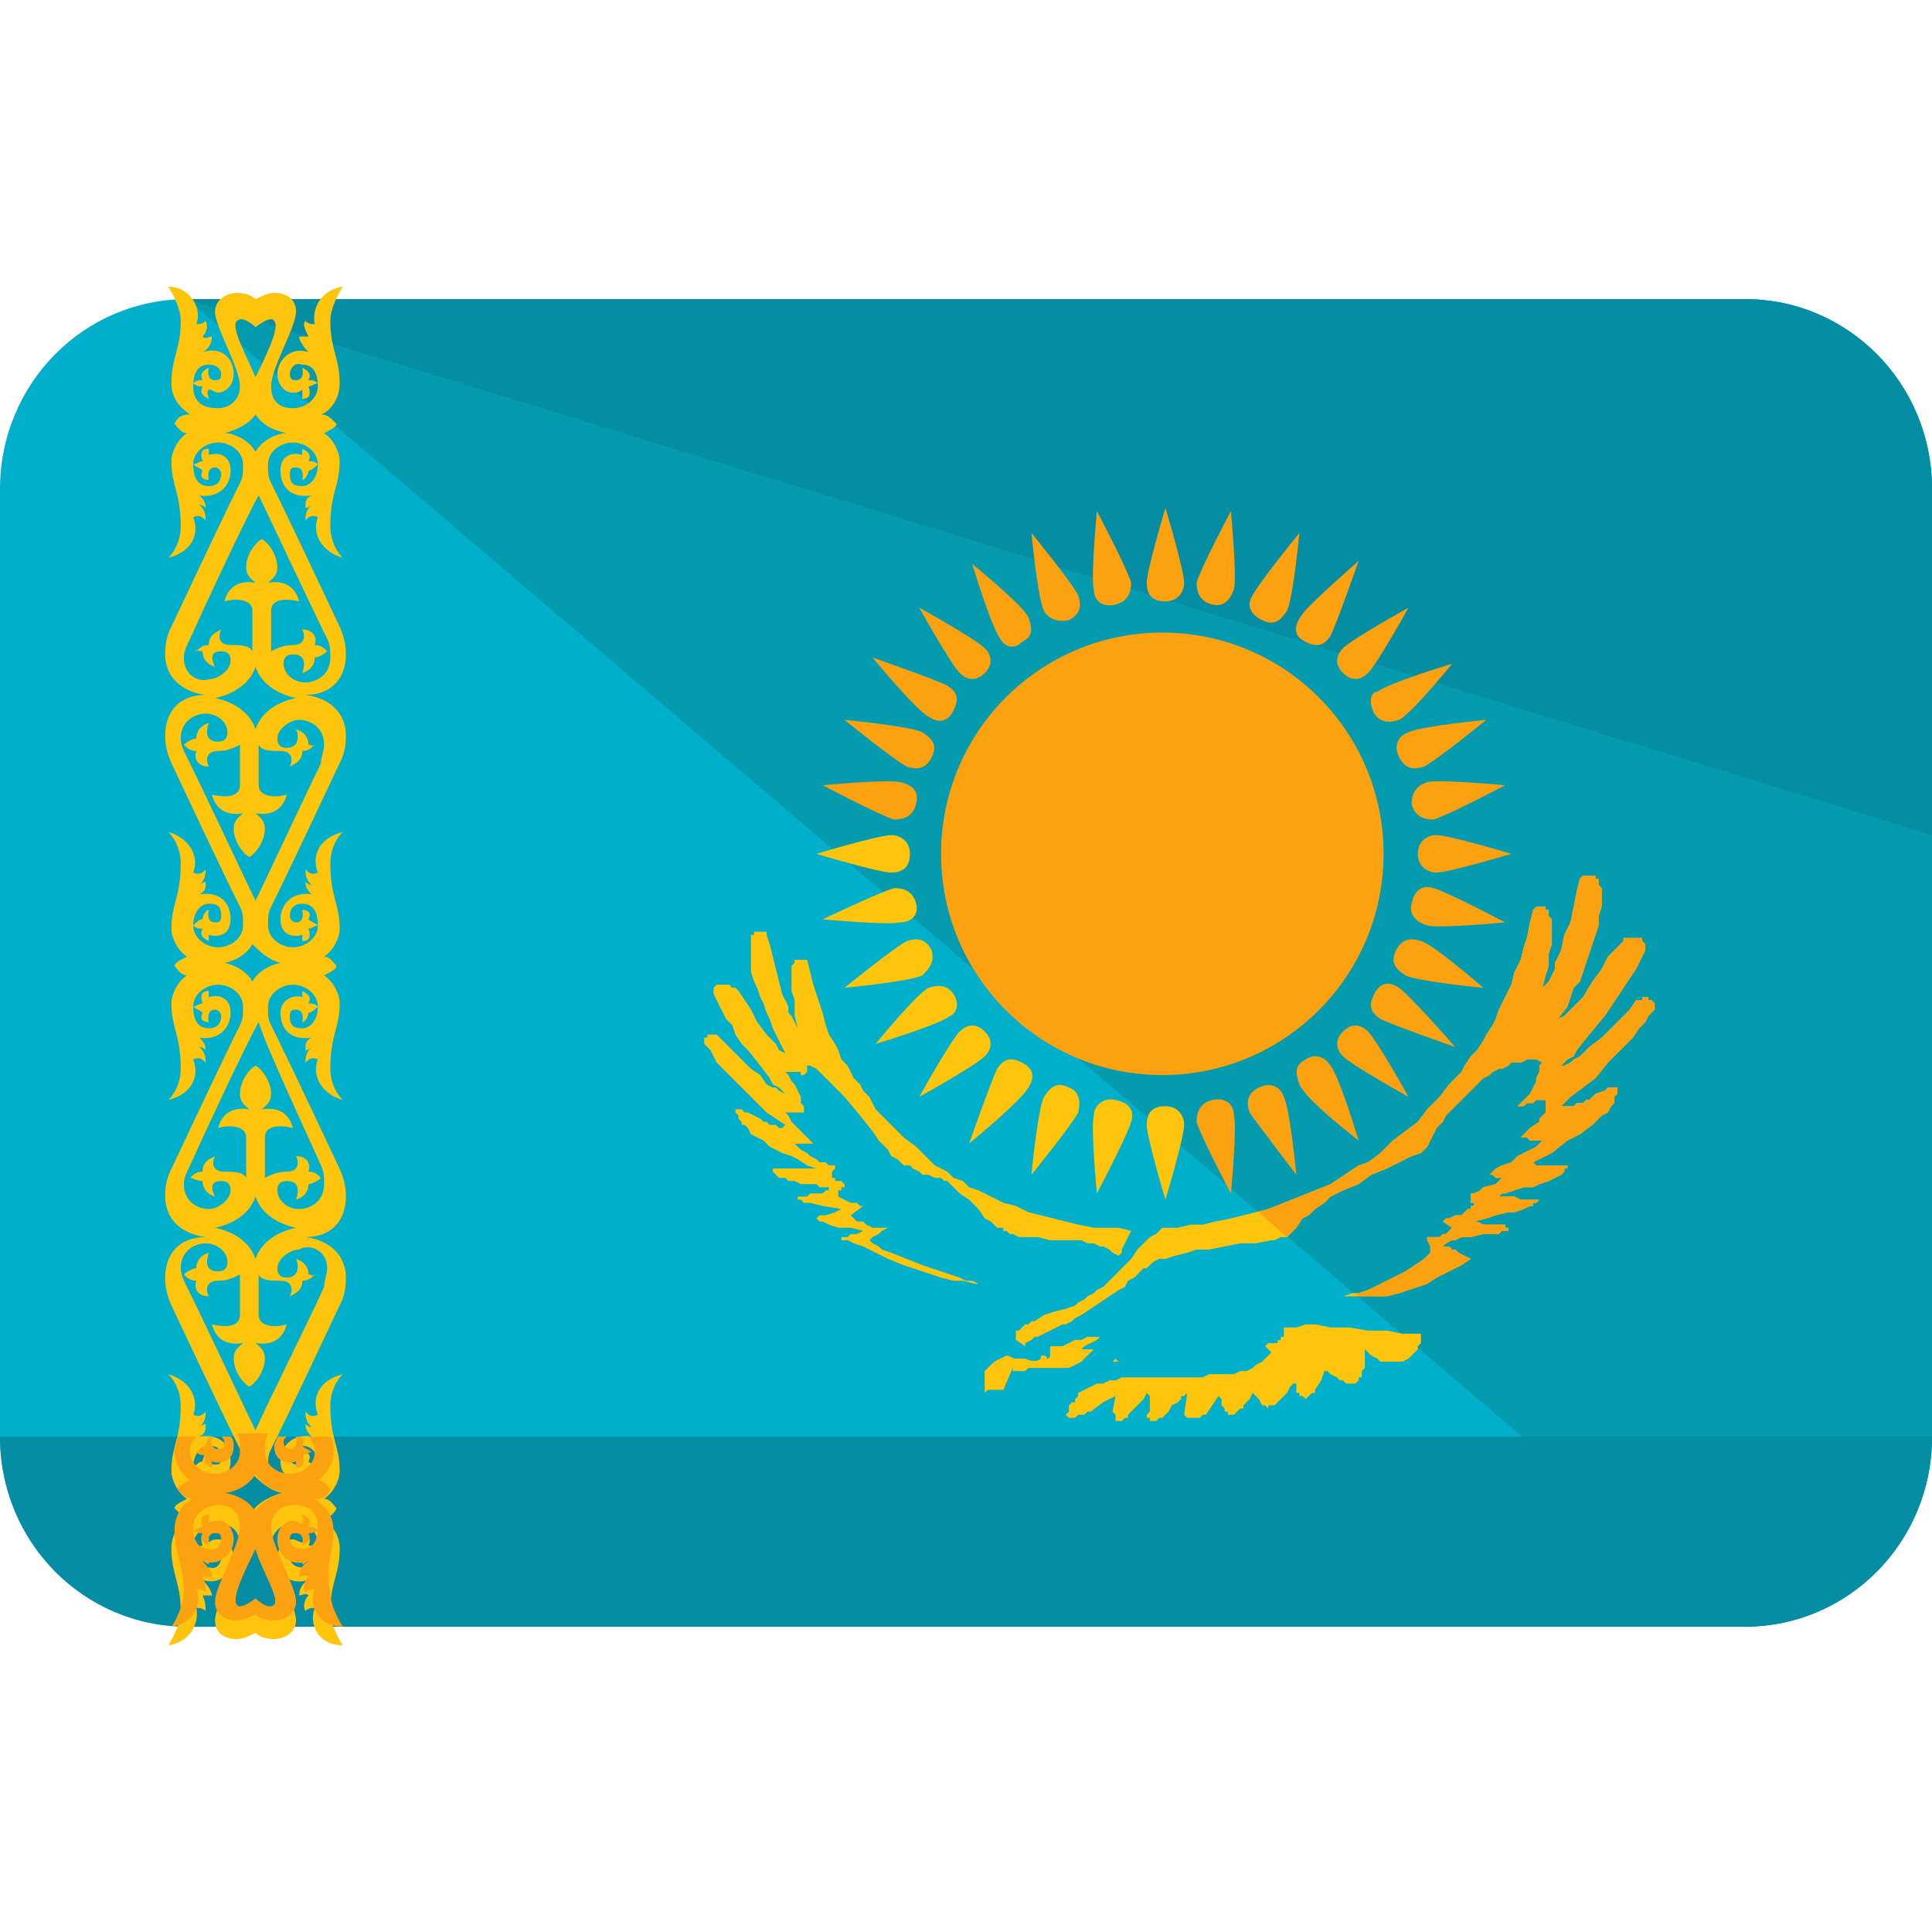 <?xml version="1.0" encoding="UTF-8"?> <!-- Generator: Adobe Illustrator 19.0.0, SVG Export Plug-In . SVG Version: 6.00 Build 0) --> <svg xmlns="http://www.w3.org/2000/svg" xmlns:xlink="http://www.w3.org/1999/xlink" id="Capa_1" x="0px" y="0px" viewBox="0 0 496 496" style="enable-background:new 0 0 496 496;" xml:space="preserve"> <path style="fill:#00AFCA;" d="M496,368.8c0,27.2-21.6,48.8-48,48.8H48c-26.4,0-48-21.6-48-48.8V125.6c0-27.2,21.6-48.8,48-48.8h400 c26.4,0,48,21.6,48,48.8V368.8z"></path> <path style="fill:#049BAF;" d="M48,76.8h400c26.4,0,48,21.6,48,48.8v243.2c0,27.2-21.6,48.8-48,48.8"></path> <g> <path style="fill:#058DA3;" d="M48,76.8h400c26.4,0,48,21.6,48,48.8v88.8"></path> <path style="fill:#058DA3;" d="M496,368.8c0,27.2-21.6,48.8-48,48.8H48c-26.4,0-48-21.6-48-48.8"></path> </g> <g> <path style="fill:#FCA110;" d="M311.2,155.2c3.2,0.8,4.8-1.6,5.6-4c0.8-3.2-0.8-20-0.8-20s-8,15.2-8.8,18.4 C307.2,152,308,154.4,311.2,155.2z"></path> <path style="fill:#FCA110;" d="M324,159.2c3.2,1.6,4.8,0,6.4-2.4c1.6-3.2,3.2-20,3.2-20s-10.4,12.8-12,16 C320,155.2,320.8,157.6,324,159.2z"></path> <path style="fill:#FCA110;" d="M335.2,164.8c3.2,1.6,4.8,0.8,6.4-1.6c1.6-3.2,7.2-19.2,7.2-19.2s-12.8,11.2-14.4,13.6 C332,160.8,332,163.2,335.2,164.8z"></path> <path style="fill:#FCA110;" d="M344.8,172.8c2.4,2.4,4.8,1.6,6.4,0c2.4-2.4,10.4-16.8,10.4-16.8s-14.4,8-16.8,10.4 C343.2,168,342.4,170.4,344.8,172.8z"></path> <path style="fill:#FCA110;" d="M352.8,183.2c1.6,2.4,4,2.4,6.4,1.6c3.2-1.6,13.6-14.4,13.6-14.4s-16,4.8-19.2,7.2 C352,177.6,351.2,180,352.8,183.2z"></path> <path style="fill:#FCA110;" d="M359.2,194.4c1.6,3.2,4,3.2,6.4,2.4c3.2-1.6,16-12,16-12s-16.8,1.6-20,3.2 C359.2,188.8,357.6,191.2,359.2,194.4z"></path> <path style="fill:#FCA110;" d="M366.4,200.8c-2.4,0.8-4,2.4-4,5.6c0.8,3.2,3.2,4,5.6,4c3.2-0.8,18.4-8.8,18.4-8.8 S369.6,200,366.4,200.8z"></path> <path style="fill:#FCA110;" d="M368.8,214.4c-2.4,0-4.8,1.6-4.8,4.8c0,3.2,2.4,4.8,4.8,4.8c3.2,0,19.2-4.8,19.2-4.8 S372,214.4,368.8,214.4z"></path> <path style="fill:#FCA110;" d="M368,228c-2.4-0.8-4.8,0-5.6,4c-0.8,3.2,1.6,4.8,4,5.6c3.2,0.8,20-0.8,20-0.8S371.2,228.8,368,228z"></path> <path style="fill:#FCA110;" d="M364.8,241.6c-2.4-0.8-4.8-0.8-6.4,2.4c-1.6,3.2,0,4.8,2.4,6.4c3.2,1.6,20,3.2,20,3.2 S368,242.4,364.8,241.6z"></path> <path style="fill:#FCA110;" d="M359.2,253.6c-2.4-1.6-4.8-1.6-6.4,1.6s-0.8,4.8,1.6,6.4c3.2,1.6,19.2,7.2,19.2,7.2 S362.4,256,359.2,253.6z"></path> <path style="fill:#FCA110;" d="M351.2,264.8c-1.6-1.6-4-2.4-6.4,0s-1.6,4.8,0,6.4c2.4,2.4,16.8,10.4,16.8,10.4 S353.6,267.2,351.2,264.8z"></path> <path style="fill:#FCA110;" d="M348.8,292.8c0,0-4.8-16-7.2-19.2c-1.6-2.4-4-3.2-6.4-1.6c-3.2,1.6-2.4,4-1.6,6.4 C335.2,282.4,348.8,292.8,348.8,292.8z"></path> <path style="fill:#FCA110;" d="M332.8,301.6c0,0-1.6-16.8-3.2-20c-0.8-2.4-3.2-4-6.4-2.4c-3.2,1.6-3.2,4-2.4,6.4 C322.4,288,332.8,301.6,332.8,301.6z"></path> </g> <g> <path style="fill:#FEC50C;" d="M264,279.2c1.6-2.4,1.6-4.8-1.6-6.4s-4.8-0.8-6.4,1.6c-1.6,3.2-7.2,19.2-7.2,19.2 S262.4,282.4,264,279.2z"></path> <path style="fill:#FEC50C;" d="M252.8,264.8c-2.4-2.4-4.8-1.6-6.4,0c-2.4,2.4-10.4,16.8-10.4,16.8s14.4-8,16.8-10.4 C254.4,269.6,255.2,267.2,252.8,264.8z"></path> <path style="fill:#FEC50C;" d="M244.8,255.2c-1.6-2.4-4-2.4-6.4-1.6c-3.2,1.6-13.6,14.4-13.6,14.4s16-4.8,19.2-7.2 C245.6,260,246.4,257.6,244.8,255.2z"></path> <path style="fill:#FEC50C;" d="M239.2,244c-1.6-3.2-4-3.2-6.4-2.4c-3.2,1.6-16,12-16,12s16.8-1.6,20-3.2 C238.4,248.8,240,247.2,239.2,244z"></path> <path style="fill:#FEC50C;" d="M235.2,232c-0.8-3.2-3.2-4-5.6-4c-3.2,0.8-18.4,8-18.4,8s16.8,1.6,20,0.8 C233.6,236.8,236,235.2,235.2,232z"></path> <path style="fill:#FEC50C;" d="M233.6,219.2c0-3.2-2.4-4.8-4.8-4.8c-3.2,0-19.2,4.8-19.2,4.8s16,4.8,19.2,4.8 S233.6,222.4,233.6,219.2z"></path> </g> <g> <path style="fill:#FCA110;" d="M235.2,206.4c0.8-3.2-0.8-4.8-4-5.6c-3.2-0.8-20,0.8-20,0.8s15.2,8,18.4,8.8 C232,210.4,234.4,209.6,235.2,206.4z"></path> <path style="fill:#FCA110;" d="M239.2,194.4c1.6-3.2,0-4.8-2.4-6.4c-3.2-1.6-20-3.2-20-3.2s12.8,10.4,16,12 C235.2,197.6,237.6,197.6,239.2,194.4z"></path> <path style="fill:#FCA110;" d="M238.4,184c2.4,1.6,4.8,1.6,6.4-1.6c1.6-3.2,0.8-4.8-1.6-6.4c-3.2-1.6-19.2-7.2-19.2-7.2 S235.2,182.4,238.4,184z"></path> <path style="fill:#FCA110;" d="M252.8,172.8c2.4-2.4,1.6-4.8,0-6.4C250.4,164,236,156,236,156s8,14.4,10.4,16.8 C248,174.4,250.4,175.2,252.8,172.8z"></path> <circle style="fill:#FCA110;" cx="298.4" cy="219.2" r="56.8"></circle> <path style="fill:#FCA110;" d="M299.2,154.4c3.2,0,4.8-2.4,4.8-4.8c0-3.2-4.8-19.2-4.8-19.2s-4.8,16-4.8,19.2 C294.4,152,295.2,154.4,299.2,154.4z"></path> <path style="fill:#FCA110;" d="M311.2,282.4c-3.2,0.8-4,3.2-4,5.6c0.8,3.2,8.8,18.4,8.8,18.4s1.6-16.8,0.8-20 C316.8,284,315.2,281.6,311.2,282.4z"></path> </g> <g> <path style="fill:#FEC50C;" d="M294.4,288.8c0,3.2,4.8,19.2,4.8,19.2s4.8-16,4.8-19.2c0-2.4-1.6-4.8-4.8-4.8 C295.2,284,294.4,286.4,294.4,288.8z"></path> <path style="fill:#FEC50C;" d="M280.8,286.4c-0.8,3.2,0.8,20,0.8,20s8-15.2,8.8-18.4c0.8-2.4,0-4.8-4-5.6 C283.2,281.6,280.8,284,280.8,286.4z"></path> <path style="fill:#FEC50C;" d="M274.4,279.2c-3.2-1.6-4.8,0-6.4,2.4c-1.6,3.2-3.2,20-3.2,20s10.4-12.8,12-16 C277.6,282.4,276.8,280,274.4,279.2z"></path> </g> <g> <path style="fill:#FCA110;" d="M262.4,164.8c3.2-1.6,2.4-4,1.6-6.4c-1.6-3.2-14.4-13.6-14.4-13.6s4.8,16,7.2,19.2 C257.6,165.6,260,167.2,262.4,164.8z"></path> <path style="fill:#FCA110;" d="M274.4,159.2c3.2-1.6,3.2-4,2.4-6.4c-1.6-3.2-12-16-12-16s1.6,16.8,3.2,20 C268.8,158.4,271.2,160,274.4,159.2z"></path> <path style="fill:#FCA110;" d="M286.4,155.2c3.2-0.8,4-3.2,4-5.6c-0.8-3.2-8.8-18.4-8.8-18.4s-1.6,16.8-0.8,20 C280.8,154.4,283.2,156,286.4,155.2z"></path> </g> <g> <polygon style="fill:#FEC50C;" points="257.6,315.2 257.6,316 258.4,316 259.2,316.8 260,316.8 261.6,317.6 263.2,317.6 266.4,317.6 269.6,318.4 272.8,318.4 276,318.4 277.6,318.4 279.2,319.2 280.8,319.2 282.4,320 283.2,320 284.8,320.8 285.6,321.6 287.2,322.4 287.2,322.4 288,321.6 288,320.8 288.8,319.2 289.6,317.6 290.4,316 287.2,315.2 284,315.2 280.8,315.2 276.8,314.4 273.6,313.6 270.4,312.8 267.2,312 264,311.2 260.8,309.6 257.6,308.8 254.4,307.2 251.2,305.6 248.8,304.8 247.2,303.2 244.8,302.4 243.2,300.8 240,299.2 237.6,296.8 235.2,294.4 232,292 229.6,289.6 227.2,287.2 224.8,284.8 223.2,281.6 221.6,280 220.8,278.4 219.2,276.8 218.4,275.2 217.6,273.6 216,272 215.2,269.6 214.4,268 212.8,265.6 212,263.2 211.2,260 210.4,257.6 209.6,255.2 208.8,252.8 208,249.6 207.2,246.4 206.4,246.4 205.6,246.4 204.8,246.4 204.8,246.4 204,246.4 204,246.4 204,246.4 204,247.2 203.2,248 203.2,248.8 203.2,249.6 203.2,251.2 203.2,252.8 203.2,254.4 204,256.8 204,258.4 204,260.8 204.8,264 204,262.4 203.2,260.8 202.4,260 202.4,258.4 200.8,255.2 200,252 199.2,248.8 198.4,245.6 197.6,242.4 196.8,240 196.8,239.2 196.8,239.2 196.8,239.2 196,239.2 196,239.2 195.2,239.2 194.4,239.2 193.6,239.2 193.6,240 193.6,240 192.8,240 192.8,240.8 192.8,241.6 192.8,242.4 192.8,243.2 192.8,244 192.8,245.6 192.8,248 192.8,249.6 193.6,252 194.4,253.6 195.2,256 196,257.6 196.8,260 197.6,261.6 198.4,264 200,267.2 201.6,270.4 200,269.6 199.2,268 197.6,266.4 196.8,265.6 194.4,262.4 192.8,259.2 191.2,256.8 189.6,254.4 188.8,253.6 188,253.6 187.2,252.8 187.2,252.8 187.2,252.8 186.4,252.8 185.6,252.8 184.8,252.8 184,252.8 184,252.8 183.2,253.6 183.2,253.6 183.2,253.6 183.2,254.4 183.2,255.2 183.2,255.2 184,256.8 184.8,258.4 185.6,260 186.4,261.6 188,263.2 188.8,265.6 190.4,268 192,269.6 195.2,273.6 197.6,276.8 198.4,278.4 200,279.2 200.8,280 201.6,280.8 200,280 199.2,279.2 198.4,279.2 196.8,278.4 195.2,276 192.8,274.4 190.4,272 188.8,270.4 186.4,268 184.8,266.4 184.8,266.4 184,265.6 184,265.6 183.2,265.6 182.4,265.6 182.4,265.6 181.6,265.6 181.6,266.4 181.6,266.4 180.8,266.4 180.8,267.2 180.8,267.2 180.8,268 180.8,268 182.4,269.6 183.2,271.2 184,272.8 185.6,274.4 188,276.8 191.2,280 193.6,282.4 196.8,285.6 199.2,287.2 201.6,288.8 200.8,289.6 200,289.6 199.2,288.8 198.4,288.8 197.6,288.8 196.8,288 196,288 195.2,287.2 193.6,286.4 192,285.6 191.2,285.6 190.4,284.8 189.6,284.8 188.8,284.8 188.8,285.6 189.6,286.4 189.6,286.4 189.6,287.2 190.4,288 190.4,288.8 191.2,288.8 192,289.6 192.8,291.2 194.4,292 196,292.8 197.6,294.4 199.2,295.2 200.8,296 203.2,296.8 204.8,297.6 207.2,299.2 209.6,300 209.6,300 208.8,300 208,300 205.6,300 203.2,300 201.6,300 200,300 199.2,300 198.4,300 198.4,300 198.4,300 198.4,300.8 199.2,301.6 200,302.4 201.6,302.4 202.4,303.2 203.2,303.2 204,303.2 205.6,304 207.2,304 209.6,304 210.4,304.8 211.2,304.8 212,304.8 212.8,304.8 212.8,305.6 212,305.6 212,305.6 211.2,306.4 209.6,306.4 208,306.4 207.2,307.2 205.6,307.2 204.8,307.2 204.8,307.2 204.8,308 204.8,308 205.6,308 205.6,308 206.4,308.8 208,308.8 211.2,309.6 216,310.4 214.4,311.2 212,312 211.2,312 210.4,312 209.6,312.8 209.6,312.8 209.6,312.8 209.6,312.8 209.6,312.8 210.4,313.6 211.2,313.6 211.2,313.6 212.8,314.4 215.2,315.2 218.4,315.2 221.6,316 220,316.8 218.4,316.8 217.6,317.6 216.8,317.6 216,317.6 216,318.4 217.6,318.4 219.2,319.2 221.6,320 223.2,320.8 228,323.2 232,324.8 234.4,325.6 236.8,326.4 239.2,327.2 241.6,328 244.8,328.8 247.2,328.8 250.4,329.6 252.8,329.6 251.2,329.6 249.6,328.8 248,328.8 246.4,328 241.6,326.4 236.8,324.8 232.8,323.2 228.8,321.6 226.4,320.8 225.6,320 224,319.2 223.2,318.4 224,317.6 225.6,316.8 226.4,316 228,315.2 226.4,315.2 225.6,315.2 224,315.2 222.4,314.4 221.6,313.6 220,313.6 219.2,312.8 218.4,312 221.6,309.6 220.8,309.6 220,308.8 219.2,308.8 218.4,308.8 216.8,308 215.2,307.2 215.2,307.2 215.2,306.4 215.2,306.4 215.2,305.6 216,305.6 216,304.8 216.8,304.8 216.8,304 216.8,304 216.8,304 216.8,304 216.8,304 216,303.2 216,303.2 215.2,303.2 214.4,303.2 214.4,303.2 214.4,302.4 213.6,302.4 213.6,302.4 213.6,301.6 213.6,301.6 213.6,300.8 213.6,300.8 214.4,300 214.4,300 214.4,299.2 214.4,299.2 213.6,299.2 213.6,299.2 213.6,299.2 212.8,299.2 212,298.4 210.4,298.4 209.6,297.6 208,296.8 207.2,296 205.6,295.2 204.8,294.4 204,293.6 204.8,293.6 206.4,293.6 208,293.6 208.8,293.6 208,292.8 207.2,292 205.6,290.4 204.8,289.6 204,288.8 203.2,288 202.4,286.4 201.6,285.6 205.6,285.6 206.4,285.6 206.4,284.8 206.4,284 206.4,284 205.6,283.2 205.6,281.6 204.8,280 204,278.4 203.2,277.6 202.4,276 201.6,275.2 202.4,275.2 203.2,275.2 204,275.2 204.8,275.2 205.6,275.2 205.6,276 206.4,276 206.4,276 207.2,275.2 207.2,274.4 207.2,273.6 207.2,273.6 208,273.6 209.6,274.4 210.4,275.2 212,276.8 212.8,277.6 215.2,280 216.8,281.6 220.8,286.4 224,290.4 225.6,292.8 227.2,294.4 228,295.2 228.8,296.8 230.4,297.6 231.2,298.4 232,299.2 233.6,299.2 234.4,300 236,300.8 236.8,301.6 238.4,301.6 240,302.4 241.6,302.4 242.4,303.2 243.2,303.2 244,304 244.8,304.8 246.4,306.4 248.8,308 251.2,310.4 252.8,312.8 254.4,313.6 255.2,314.4 256,315.2 "></polygon> <path style="fill:#FEC50C;" d="M277.6,349.6h6.4h6.4h5.6h4.8h1.6h1.6l0,0l0,0l0,0l0,0h-0.8h-1.6h-8h-2.4h-1.6h-0.8H288h-0.8 l-0.8-0.8l-0.8,0.8h-0.8H284h-4h-0.8h-0.8H277.6l0.8-0.8l0.8-0.8l0.8-0.8l0.8-0.8h-1.6h-1.6l0.8-0.8l1.6-0.8l1.6-0.8l0.8-0.8h-1.6 h-1.6l-1.6,0.8H276l-1.6,0.8l-1.6,0.8h-1.6h-1.6c0,0.8,0,1.6,0,2.4c0,0,0,0.8-0.8,0.8l0,0l0,0c0,0,0-0.8-0.8-0.8s-0.8,0-0.8,0.8 l0,0c-0.8,0.8-2.4,0.8-4,0c-0.8,0-1.6,0-2.4,0s-1.6-0.8-2.4-0.8l-1.6,0.8l-1.6,0.8l-0.8,0.8l-0.8,0.8l-0.8,0.8v0.8v0.8v0.8v0.8v0.8 v0.8v0.8v0.8v0.8v-0.8v-0.8l0.8-0.8h0.8h0.8h0.8h0.8h0.8l2.4-5.6v0.8h0.8h0.8h0.8h0.8l0.8-0.8h2.4h2.4h2.4h3.2L277.6,349.6z"></path> <polygon style="fill:#FEC50C;" points="424.8,257.6 424.8,257.6 424.8,257.6 424,256.8 424,256.8 424,256.8 423.2,256.8 423.2,256 421.6,256 421.6,256.8 420.8,256.8 420.8,256.8 420,256.8 418.4,259.2 416,261.6 413.6,264 411.2,266.4 408,268.8 405.6,271.2 404,272 403.2,272.8 401.6,273.6 400.8,273.6 401.6,272.8 402.4,272 404,271.2 404.8,269.6 408,265.6 412,260.8 413.6,258.4 415.2,256 416.8,253.6 418.4,251.2 420,248.8 420.8,247.2 421.6,245.6 422.4,244 422.4,243.2 422.4,242.4 422.4,242.4 421.6,241.6 421.6,241.6 421.6,240.8 420.8,240.8 420.8,240.8 420,240.8 418.4,240.8 417.6,240.8 417.6,240.8 416.8,240.8 416.8,241.6 416,242.4 415.2,243.2 412.8,245.6 411.2,248.8 408.8,252 406.4,256 404.8,257.6 403.2,259.2 401.6,260.8 400,261.6 402.4,258.4 404,253.6 405.6,252 406.4,249.6 407.2,247.2 408,244.8 408.8,242.4 409.6,240 410.4,237.6 410.4,235.2 411.2,232.8 411.2,230.4 411.2,229.6 411.2,228 410.4,227.2 410.4,226.4 410.4,225.6 410.4,225.6 409.6,225.6 409.6,224.8 408.8,224.8 408,224.8 407.2,224.8 406.4,224.8 406.4,224.8 406.4,224.8 406.4,224.8 405.6,225.6 404.8,228.8 404,232.8 403.2,236.8 401.6,240 400.8,244 399.2,247.2 399.2,248.8 398.4,250.4 397.6,252 396,253.6 396.8,250.4 397.6,248 397.6,244.8 398.4,242.4 398.4,240.8 398.4,238.4 398.4,237.6 398.4,236 397.6,235.2 397.6,233.6 397.6,233.6 396.8,233.6 396.8,232.8 396.8,232.8 396,232.8 396,232.8 396,232.8 395.2,232.8 394.4,232.8 393.6,233.6 392.8,236.8 392,240.8 391.2,243.2 390.4,246.4 388.8,249.6 388,252.8 386.4,256 384.8,259.2 384,261.6 383.2,263.2 381.6,265.6 380.8,267.2 379.2,269.6 377.6,271.2 376,273.6 375.2,275.2 372,278.4 369.6,281.6 366.4,284.8 364,288 360.8,290.4 357.6,292.8 354.4,296 351.2,298.4 348.8,299.2 346.4,300.8 344,302.4 341.6,304 337.6,305.6 333.6,307.2 329.6,308.8 325.6,310.4 322.4,311.2 319.2,312 316,312.8 312,313.6 308.8,314.4 305.6,314.4 302.4,315.2 298.4,315.2 298.4,315.2 297.6,316 297.6,316 296.8,316.8 295.2,317.6 293.6,319.2 292,320.8 290.4,323.2 288,325.6 285.6,328 284.8,328.8 283.2,330.4 281.6,331.2 280.8,332 279.2,332.8 278.4,333.6 276.8,334.4 276,335.2 273.6,336 270.4,336.8 268,337.6 265.6,339.2 264.8,339.2 264,340 263.2,340 262.4,340.8 261.6,341.6 260.8,341.6 260.8,342.4 260.8,343.2 260.8,344 260.8,344 263.2,345.6 263.2,344.8 264.8,344 265.6,343.2 266.4,343.2 269.6,341.6 272.8,340 273.6,340 275.2,339.2 276,338.4 277.6,337.6 280,336 282.4,334.4 284.8,332.8 287.2,331.2 288.8,330.4 289.6,328.8 291.2,328 292.8,326.4 293.6,325.6 294.4,325.6 295.2,324.8 296,324 297.6,323.2 299.2,323.2 301.6,322.4 304.8,321.6 307.2,320.8 310.4,320.8 314.4,320 318.4,319.2 322.4,319.2 326.4,318.4 327.2,318.4 328.8,317.6 330.4,317.6 331.2,316.8 332.8,315.2 334.4,312.8 336,312 337.6,310.4 340,308.8 341.6,307.2 344.8,305.6 348.8,304 352,301.6 356,300 359.2,298.4 362.4,296.8 364.8,296 366.4,294.4 367.2,292.8 368,291.2 368.8,289.6 370.4,288 371.2,286.4 372.8,284.8 375.2,282.4 376.8,280.8 379.2,278.4 380.8,276.8 382.4,276 383.2,275.2 384.8,274.4 385.6,274.4 387.2,273.6 388,272.8 389.6,272.8 390.4,272.8 392,272 392.8,272 394.4,272 396,272.8 395.2,273.6 395.2,275.2 394.4,276.8 394.4,277.6 393.6,279.2 392.8,280.8 391.2,282.4 389.6,284 391.2,284 392,283.2 392.8,283.2 393.6,283.2 394.4,282.4 395.2,282.4 396,282.4 396.8,282.4 396.8,283.2 396.8,284 396.8,284.8 396.8,285.6 396.8,285.6 396,286.4 395.2,287.2 395.2,288 392.8,289.6 390.4,292 392,292 392.8,292.8 394.4,292.8 396,292.8 394.4,294.4 392.8,295.2 391.2,296 389.6,296.8 388,298.4 385.6,299.2 384,300 382.4,301.6 383.2,301.6 384,302.4 384.8,302.4 385.6,302.4 385.6,302.4 385.6,302.4 384,304 380.8,304.8 380,305.6 378.4,306.4 377.6,306.4 377.6,307.2 377.6,307.2 377.6,308 377.6,308 377.6,308.8 377.6,308.8 378.4,308.8 378.4,309.6 377.6,309.6 377.6,310.4 376.8,310.4 376,311.2 375.2,312 373.6,312 372,312.8 371.2,312.8 370.4,313.6 372.8,315.2 372,316 371.2,316.8 370.4,316.8 369.6,317.6 368.8,317.6 366.4,317.6 366.4,318.4 367.2,320 367.2,320.8 367.2,321.6 365.6,323.2 363.2,324.8 360.8,326.4 357.6,328 356,328.8 354.4,329.6 352.8,330.4 351.2,331.2 348.8,332 347.2,332 344.8,332.8 342.4,332.8 346.4,332.8 349.6,332.8 353.6,332.8 356,332.8 359.2,332 361.6,331.2 364,330.4 366.4,329.6 368.8,328 372,326.4 375.2,324.8 377.6,323.2 376,322.4 374.4,321.6 373.6,320.8 372.8,320.8 372,320 370.4,320 371.2,319.2 372.8,318.4 373.6,318.4 375.2,317.6 377.6,317.6 380.8,316.8 383.2,316.8 384.8,316.8 385.6,316 386.4,316 387.2,316 387.2,315.2 387.2,315.2 387.2,315.2 386.4,315.2 386.4,314.4 384.8,314.4 383.2,314.4 382.4,314.4 380.8,314.4 379.2,313.6 378.4,313.6 381.6,312.8 384,312 387.2,311.2 388.8,311.2 391.2,310.4 392.8,309.6 393.6,309.6 393.6,308.8 394.4,308.8 395.2,308 394.4,308 394.4,308 394.4,308 393.6,308 392,308 390.4,308 388.8,307.2 387.2,307.2 385.6,307.2 384.8,307.2 385.6,306.4 386.4,306.4 388.8,305.6 391.2,304.8 393.6,304.8 395.2,304 397.6,303.2 399.2,302.4 400.8,301.6 401.6,300.8 401.6,300.8 401.6,300 402.4,300 402.4,300 402.4,299.2 401.6,299.2 401.6,299.2 398.4,299.2 396.8,299.2 395.2,299.2 394.4,299.2 394.4,299.2 393.6,298.4 398.4,296 402.4,292.8 405.6,291.2 408.8,288.8 410.4,287.2 411.2,286.4 412.8,285.6 413.6,284 414.4,283.2 414.4,281.6 415.2,280.8 415.2,279.2 414.4,279.2 413.6,279.2 412.8,279.2 412,280 409.6,280.8 408,282.4 407.2,282.4 406.4,283.2 404.8,283.2 404,284 403.2,284 402.4,284 401.6,284 400.8,284 403.2,281.6 406.4,279.2 409.6,276.8 412.8,272.8 416,269.6 419.2,266.4 420.8,264 422.4,262.4 423.2,260.8 424.8,259.2 424.8,258.4 424.8,258.4 "></polygon> </g> <polygon style="fill:#FCA110;" points="424.8,257.6 424.8,257.6 424,256.8 424,256.8 424,256.8 423.2,256.8 423.2,256 421.6,256 421.6,256.8 420.8,256.8 420.8,256.8 420,256.8 418.4,259.2 416,261.6 413.6,264 411.2,266.4 408,268.8 405.6,271.2 404,272 403.2,272.8 401.6,273.6 400.8,273.6 401.6,272.8 402.4,272 404,271.2 404.8,269.6 408,265.6 412,260.8 413.6,258.4 415.2,256 416.8,253.6 418.4,251.2 420,248.8 420.8,247.2 421.6,245.6 422.4,244 422.4,243.2 422.4,242.4 422.4,242.4 421.6,241.6 421.6,241.6 421.6,240.8 420.8,240.8 420.8,240.8 420,240.8 418.4,240.8 417.6,240.8 417.6,240.8 416.8,240.8 416.8,241.6 416,242.4 415.2,243.2 412.8,245.6 411.2,248.8 408.8,252 406.4,256 404.8,257.6 403.2,259.2 401.6,260.8 400,261.6 402.4,258.4 404,253.6 405.6,252 406.4,249.6 407.2,247.2 408,244.8 408.8,242.4 409.6,240 410.4,237.6 410.4,235.2 411.2,232.8 411.2,230.4 411.2,229.6 411.2,228 410.4,227.2 410.4,226.4 410.4,225.6 410.4,225.6 409.6,225.6 409.6,224.8 408.8,224.8 408,224.8 407.2,224.8 406.4,224.8 406.4,224.8 406.4,224.8 406.4,224.8 405.6,225.6 404.8,228.8 404,232.8 403.2,236.8 401.6,240 400.8,244 399.2,247.2 399.2,248.8 398.4,250.4 397.6,252 396,253.6 396.8,250.4 397.6,248 397.6,244.8 398.4,242.4 398.4,240.8 398.4,238.4 398.4,237.6 398.4,236 397.6,235.2 397.6,233.6 397.6,233.6 396.8,233.6 396.8,232.8 396.8,232.8 396,232.8 396,232.8 396,232.8 395.2,232.8 394.4,232.8 393.6,233.6 392.8,236.8 392,240.8 391.2,243.2 390.4,246.4 388.8,249.6 388,252.8 386.4,256 384.8,259.2 384,261.6 383.2,263.2 381.6,265.6 380.8,267.2 379.2,269.6 377.6,271.2 376,273.6 375.2,275.2 372,278.4 369.6,281.6 366.4,284.8 364,288 360.8,290.4 357.6,292.8 354.4,296 351.2,298.4 348.8,299.2 346.4,300.8 344,302.4 341.6,304 337.6,305.6 333.6,307.2 329.6,308.8 325.6,310.4 323.2,311.2 330.4,317.6 331.2,316.8 332.8,315.2 334.4,312.8 336,312 337.6,310.4 340,308.8 341.6,307.2 344.8,305.6 348.8,304 352,301.6 356,300 359.2,298.4 362.4,296.8 364.8,296 366.4,294.4 367.2,292.8 368,291.2 368.8,289.6 370.4,288 371.2,286.4 372.8,284.8 375.2,282.4 376.8,280.8 379.2,278.4 380.8,276.8 382.4,276 383.2,275.2 384.8,274.4 385.6,274.4 387.2,273.6 388,272.8 389.6,272.8 390.4,272.8 392,272 392.8,272 394.4,272 396,272.8 395.2,273.6 395.2,275.2 394.4,276.8 394.4,277.6 393.6,279.2 392.8,280.8 391.2,282.4 389.6,284 391.2,284 392,283.2 392.8,283.2 393.6,283.2 394.4,282.4 395.2,282.4 396,282.4 396.8,282.4 396.8,283.2 396.8,284 396.8,284.8 396.8,285.6 396.8,285.6 396,286.4 395.2,287.2 395.2,288 392.8,289.6 390.4,292 392,292 392.8,292.8 394.4,292.8 396,292.8 394.4,294.4 392.8,295.2 391.2,296 389.6,296.8 388,298.4 385.6,299.2 384,300 382.4,301.6 383.2,301.6 384,302.4 384.8,302.4 385.6,302.4 385.6,302.4 385.6,302.4 384,304 380.8,304.8 380,305.6 378.4,306.4 377.6,306.4 377.6,307.2 377.6,307.2 377.6,308 377.6,308 377.6,308.8 377.6,308.8 378.4,308.8 378.4,309.6 377.6,309.6 377.6,310.4 376.8,310.4 376,311.2 375.2,312 373.6,312 372,312.8 371.2,312.8 370.4,313.6 372.8,315.2 372,316 371.2,316.8 370.4,316.8 369.6,317.6 368.8,317.6 366.4,317.6 366.4,318.4 367.2,320 367.2,320.8 367.2,321.6 365.6,323.2 363.2,324.8 360.8,326.4 357.6,328 356,328.8 354.4,329.6 352.8,330.4 351.2,331.2 348.8,332 348,332 348.8,332.8 349.6,332.8 353.6,332.8 356,332.8 359.2,332 361.6,331.2 364,330.4 366.4,329.6 368.8,328 372,326.4 375.2,324.8 377.6,323.2 376,322.4 374.4,321.6 373.6,320.8 372.8,320.8 372,320 370.4,320 371.2,319.2 372.8,318.4 373.6,318.4 375.2,317.6 377.6,317.6 380.8,316.8 383.2,316.8 384.8,316.8 385.6,316 386.4,316 387.2,316 387.2,315.2 387.2,315.2 387.2,315.2 386.4,315.2 386.4,314.4 384.8,314.4 383.2,314.4 382.4,314.4 380.8,314.4 379.2,313.6 378.4,313.6 381.6,312.8 384,312 387.2,311.2 388.8,311.2 391.2,310.4 392.8,309.6 393.6,309.6 393.6,308.8 394.4,308.8 395.2,308 394.4,308 394.4,308 394.4,308 393.6,308 392,308 390.4,308 388.8,307.2 387.2,307.2 385.6,307.2 384.8,307.2 385.6,306.4 386.4,306.4 388.8,305.6 391.2,304.8 393.6,304.8 395.2,304 397.6,303.2 399.2,302.4 400.8,301.6 401.6,300.8 401.6,300.8 401.6,300 402.4,300 402.4,300 402.4,299.2 401.6,299.2 401.6,299.2 398.4,299.2 396.8,299.2 395.2,299.2 394.4,299.2 394.4,299.2 393.6,298.4 398.4,296 402.4,292.8 405.6,291.2 408.8,288.8 410.4,287.2 411.2,286.4 412.8,285.6 413.6,284 414.4,283.2 414.4,281.6 415.2,280.8 415.2,279.2 414.4,279.2 413.6,279.2 412.8,279.2 412,280 409.6,280.8 408,282.4 407.2,282.4 406.4,283.2 404.8,283.2 404,284 403.2,284 402.4,284 401.6,284 400.8,284 403.2,281.6 406.4,279.2 409.6,276.8 412.8,272.8 416,269.6 419.2,266.4 420.8,264 422.4,262.4 423.2,260.8 424.8,259.2 424.8,258.4 424.8,258.4 "></polygon> <g> <polygon style="fill:#FEC50C;" points="356,341.6 351.2,341.6 346.4,340.8 341.6,340.8 337.6,340 335.2,340 332.8,340.8 331.2,340.8 329.6,340.8 329.6,341.6 329.6,342.4 329.6,342.4 329.6,343.2 328.8,343.2 328.8,344 328,344 328,344.8 326.4,344.8 325.6,344.8 324.8,345.6 326.4,347.2 324.8,348.8 324,349.6 322.4,350.4 321.6,351.2 320,352 318.4,352 316.8,352.8 314.4,352.8 312.8,352.8 310.4,352.8 308.8,353.6 306.4,353.6 298.4,353.6 294.4,353.6 290.4,353.6 288,353.6 286.4,354.4 284.8,354.4 283.2,355.2 281.6,355.2 280,356 278.4,356.8 276.8,357.6 276.8,358.4 276,359.2 276,360 275.2,360 274.4,360.8 274.4,361.6 274.4,362.4 273.6,363.2 274.4,364 275.2,364 276,364 276.8,363.2 277.6,363.2 278.4,363.2 279.2,362.4 280,362.4 283.2,360 286.4,358.4 285.6,362.4 286.4,363.2 286.4,363.2 286.4,364 286.4,364 286.4,364 286.4,364.8 287.2,364.8 287.2,364.8 288,364.8 288.8,364 289.6,364 289.6,363.2 291.2,361.6 292.8,360 293.6,359.2 294.4,357.6 295.2,358.4 295.2,359.2 295.2,360 295.2,360.8 295.2,362.4 294.4,363.2 294.4,364 295.2,364 295.2,364.8 295.2,364.8 296,364.8 296.8,364.8 296.8,364.8 297.6,364 298.4,364 299.2,363.2 300,362.4 300.8,360.8 302.4,360 303.2,359.2 303.2,358.4 304,358.4 304,358.4 304.8,357.6 304,363.2 304,363.2 304,363.2 304.8,364 304.8,364 305.6,364 306.4,364 307.2,364 308,364 308.8,363.2 309.6,363.2 312.8,358.4 312.8,358.4 312.8,358.4 312.8,358.4 313.6,359.2 313.6,360 313.6,360.8 314.4,361.6 314.4,362.4 315.2,362.4 315.2,363.2 316,363.2 316,363.2 316.8,363.2 317.6,362.4 317.6,362.4 318.4,361.6 319.2,361.6 319.2,360.8 320.8,359.2 321.6,357.6 323.2,359.2 324,360.8 324.8,360.8 325.6,361.6 325.6,360.8 326.4,360.8 327.2,360.8 327.2,360.8 328,360 328,360 328.8,359.2 329.6,358.4 330.4,357.6 331.2,356 332,355.2 332.8,355.2 332.8,356 332.8,356.8 332.8,357.6 332.8,357.6 333.6,357.6 333.6,358.4 334.4,358.4 335.2,359.2 335.2,359.2 336,358.4 336,358.4 336.8,357.6 337.6,357.6 337.6,356.8 339.2,354.4 340,352 340.8,352 340.8,352 341.6,352.8 341.6,352.8 343.2,353.6 344,354.4 344,354.4 344.8,354.4 345.6,355.2 345.6,355.2 346.4,355.2 347.2,355.2 348,355.2 348.8,354.4 348.8,354.4 348.8,353.6 349.6,353.6 349.6,352.8 349.6,352 350.4,351.2 350.4,348.8 350.4,346.4 351.2,347.2 352,348 353.6,348.8 354.4,349.6 356,349.6 356.8,349.6 357.6,349.6 359.2,349.6 360,349.6 361.6,348.8 362.4,348 363.2,347.2 363.2,347.2 364,346.4 364,346.4 364,345.6 364.8,344.8 364.8,344 364.8,342.4 360,342.4 "></polygon> <path style="fill:#FEC50C;" d="M86.4,197.6c1.6-3.2,2.4-4.8,2.4-8.8c0-5.6-4-9.6-10.4-10.4c7.2,0,10.4-4.8,10.4-10.4 c0-3.2-0.8-5.6-2.4-8.8c0,0-12-25.6-16.8-35.2c-0.8-1.6-0.8-2.4-0.8-4.8c0-3.2,3.2-5.6,6.4-5.6c3.2,0,6.4,2.4,6.4,5.6 c0,4-2.4,5.6-4,5.6c-2.4,0-3.2-0.8-3.2-3.2c0-1.6,0.8-1.6,1.6-1.6c2.4,0,1.6,3.2,1.6,3.2c0.8,0,1.6-1.6,1.6-2.4 c0.8,0,1.6-0.8,2.4-1.6c-0.8-0.8-1.6-0.8-2.4-0.8c0.8-1.6,0-2.4-1.6-3.2c0,0.8,0,1.6,0,1.6c-2.4-0.8-5.6,0-5.6,4c0,4,2.4,7.2,8,6.4 c-1.6,0.8-1.6,1.6-1.6,3.2c0.8,0,1.6-0.8,1.6-0.8c-0.8,0.8-1.6,1.6-1.6,4c0.8-0.8,1.6-1.6,3.2-0.8c-1.6,4,0.8,8.8,6.4,10.4 c-2.4-2.4-3.2-5.6-3.2-8c0-8.8,2.4-10.4,2.4-16.8c0-2.4-1.6-5.6-4-7.2c1.6-0.8,3.2-1.6,3.2-2.4c-1.6-1.6-2.4-2.4-4-2.4 c2.4-0.8,4.8-4,4.8-8c0-6.4-2.4-8.8-2.4-16c0-4,3.2-8.8,3.2-8.8c-5.6,0.8-8,5.6-7.2,9.6c-0.8,0-1.6,0-2.4-0.8c-0.8,0.8,0,2.4,0.8,4 c-0.8,0-1.6,0-2.4,0c0,0.8,0.8,2.4,2.4,4c-4.8-1.6-8,2.4-8,5.6c0,2.4,1.6,4.8,4,4.8c0.8,0,1.6,0,2.4-0.8c0,0.8,0,1.6,0,2.4 c1.6,0,2.4-0.8,1.6-3.2c0.8,0,1.6-0.8,2.4-0.8c-0.8-0.8-1.6-0.8-2.4-0.8c0.8-1.6,0-2.4-1.6-3.2c0,0,0.8,3.2-1.6,3.2 c-0.8,0-1.6,0-1.6-1.6c0-0.8,0.8-3.2,3.2-2.4c2.4,0,4,1.6,4,5.6c0,3.2-3.2,5.6-6.4,5.6c-3.2,0-5.6-1.6-5.6-5.6 C69.6,94.4,76,84,76,80c0-3.2-2.4-4.8-5.6-4.8c-1.6,0-3.2,0.8-4.8,1.6c-0.8-0.8-2.4-1.6-4.8-1.6s-5.6,1.6-5.6,4.8 c0,4,6.4,14.4,6.4,19.2c0,3.2-2.4,5.6-5.6,5.6c-4,0-6.4-1.6-6.4-5.6s1.6-5.6,4-5.6s3.2,1.6,3.2,2.4c0,1.6-0.8,1.6-1.6,1.6 c-2.4,0-1.6-3.2-1.6-3.2C52,95.2,51.2,96,52,97.6c-0.8,0-1.6,0-2.4,0.8c0.8,0.8,1.6,0.8,2.4,0.8c-0.8,1.6,0,2.4,1.6,3.2 c0-0.8-0.8-1.6,0-2.4c0.8,0,1.6,0.8,2.4,0.8c1.6,0,4-1.6,4-4.8c0-4-3.2-7.2-8-5.6c1.6-0.8,2.4-2.4,2.4-4c-0.8,0-1.6,0.8-2.4,0 c0.8-0.8,1.6-2.4,0.8-4c-0.8,0.8-1.6,0.8-2.4,0.8c1.6-4-1.6-9.6-7.2-9.6c0,0,3.2,4.8,3.2,8.8c0,7.2-2.4,9.6-2.4,16 c0,4,2.4,6.4,4.8,8c-2.4,0-3.2,0.8-4,2.4c0.8,0.8,1.6,2.4,3.2,2.4c-2.4,1.6-4,4.8-4,7.2c0,6.4,2.4,8,2.4,16.8c0,2.4-0.8,5.6-3.2,8 c6.4-1.6,8-6.4,6.4-10.4c1.6-0.8,2.4,0,3.2,0.8c0-2.4-0.8-3.2-1.6-4c0,0,0.8,0,1.6,0.8c0-1.6-0.8-2.4-1.6-3.2c4.8,0.8,8-2.4,8-6.4 s-3.2-4.8-5.6-4c0-0.8,0-0.8,0-1.6c-1.6,0-2.4,0.8-1.6,3.2c-0.8,0-1.6,0.8-2.4,0.8c0.8,0.8,1.6,0.8,2.4,1.6c-0.8,1.6,0,2.4,1.6,2.4 c0,0-0.8-3.2,1.6-3.2c0.8,0,1.6,0.8,1.6,1.6c0,1.6-0.8,3.2-3.2,3.2c-2.4,0-4-1.6-4-5.6c0-3.2,3.2-5.6,6.4-5.6s6.4,2.4,6.4,5.6 c0,2.4,0,3.2-0.8,4.8c-4.8,9.6-16.8,35.2-16.8,35.2c-1.6,3.2-2.4,4.8-2.4,8.8c0,5.6,4,9.6,10.4,10.4c-7.2,0-10.4,4.8-10.4,10.4 c0,3.2,0.8,5.6,2.4,8.8c0,0,12,25.6,16.8,35.2c0.8,1.6,0.8,2.4,0.8,4.8c0,3.2-3.2,5.6-6.4,5.6c-3.2,0-6.4-2.4-6.4-5.6 c0-4,2.4-5.6,4-5.6c2.4,0,3.2,0.8,3.2,3.2c0,1.6-0.8,1.6-1.6,1.6c-2.4,0-1.6-3.2-1.6-3.2c-0.8,0-1.6,1.6-1.6,2.4 c-0.8,0-1.6,0.8-2.4,1.6c0.8,0.8,1.6,0.8,2.4,0.8c-0.8,1.6,0,2.4,1.6,3.2c0-0.8,0-1.6,0-1.6c2.4,0.8,5.6,0,5.6-4s-2.4-7.2-8-6.4 c1.6-0.8,1.6-1.6,1.6-3.2c-0.8,0-1.6,0.8-1.6,0.8c0.8-0.8,1.6-1.6,1.6-4c-0.8,0.8-1.6,1.6-3.2,0.8c1.6-4-0.8-8.8-6.4-10.4 c2.4,2.4,3.2,5.6,3.2,8c0,8.8-2.4,10.4-2.4,16.8c0,2.4,1.6,5.6,4,7.2c-1.6,0.8-3.2,1.6-3.2,2.4c0.8,0.8,1.6,2.4,3.2,2.4 c-2.4,1.6-4,4.8-4,7.2c0,6.4,2.4,8,2.4,16.8c0,2.4-0.8,5.6-3.2,8c6.4-1.6,8-6.4,6.4-10.4c1.6-0.8,2.4,0,3.2,0.8 c0-2.4-0.8-3.2-1.6-4c0,0,0.8,0,1.6,0.8c0-1.6-0.8-2.4-1.6-3.2c4.8,0.8,8-2.4,8-6.4s-3.2-4.8-5.6-4c0-0.8,0-0.8,0-1.6 c-1.6,0-2.4,0.8-1.6,3.2c-0.8,0-1.6,0.8-2.4,0.8c0.8,0.8,1.6,0.8,2.4,1.6c-0.8,1.6,0,2.4,1.6,2.4c0,0-0.8-3.2,1.6-3.2 c0.8,0,1.6,0.8,1.6,1.6c0,1.6-0.8,3.2-3.2,3.2c-2.4,0-4-1.6-4-5.6c0-3.2,3.2-5.6,6.4-5.6s6.4,2.4,6.4,5.6c0,2.4,0,3.2-0.8,4.8 c-4.8,9.6-16.8,35.2-16.8,35.2c-1.6,3.2-2.4,4.8-2.4,8.8c0,5.6,4,9.6,10.4,10.4c-7.2,0-10.4,4.8-10.4,10.4c0,3.2,0.8,5.6,2.4,8.8 c0,0,12,25.6,16.8,35.2c0.8,1.6,0.8,2.4,0.8,4.8c0,3.2-3.2,5.6-6.4,5.6c-3.2,0-6.4-2.4-6.4-5.6c0-4,2.4-5.6,4-5.6 c2.4,0,3.2,0.8,3.2,3.2c0,1.6-0.8,1.6-1.6,1.6c-2.4,0-1.6-3.2-1.6-3.2c-0.8,0-1.6,1.6-1.6,2.4c-0.8,0-1.6,0.8-2.4,1.6 c0.8,0.8,1.6,0.8,2.4,0.8c-0.8,1.6,0,2.4,1.6,3.2c0-0.8,0-1.6,0-1.6c2.4,0.8,5.6,0,5.6-4s-2.4-7.2-8-6.4c1.6-0.8,1.6-1.6,1.6-3.2 c-0.8,0-1.6,0.8-1.6,0.8c0.8-0.8,1.6-1.6,1.6-4c-0.8,0.8-1.6,1.6-3.2,0.8c1.6-4-0.8-8.8-6.4-10.4c2.4,2.4,3.2,5.6,3.2,8 c0,8.8-2.4,10.4-2.4,16.8c0,2.4,1.6,5.6,4,7.2c-1.6,0.8-3.2,1.6-3.2,2.4c1.6,1.6,2.4,2.4,4,2.4c-2.4,0.8-4.8,4-4.8,8 c0,6.4,2.4,8.8,2.4,16c0,4-3.2,8.8-3.2,8.8c5.6-0.8,8-5.6,7.2-9.6c0.8,0,1.6,0,2.4,0.8c0-0.8,0-2.4-0.8-4c0.8,0,1.6,0,2.4,0 c0-0.8-0.8-2.4-2.4-4c4.8,1.6,8-2.4,8-5.6c0-2.4-1.6-4.8-4-4.8c-0.8,0-1.6,0-2.4,0.8c0-0.8,0-1.6,0-2.4c-1.6,0-2.4,0.8-1.6,3.2 c-0.8,0-1.6,0.8-2.4,0.8c0.8,0.8,1.6,0.8,2.4,0.8c-0.8,1.6,0,2.4,1.6,3.2c0,0-0.8-3.2,1.6-3.2c0.8,0,1.6,0,1.6,1.6 c0,0.8-0.8,3.2-3.2,2.4c-2.4,0-4-1.6-4-5.6c0-3.2,3.2-5.6,6.4-5.6s5.6,1.6,5.6,5.6c0,4.8-6.4,15.2-6.4,19.2c0,3.2,2.4,4.8,5.6,4.8 c1.6,0,3.2-0.8,4.8-1.6c0.8,0.8,2.4,1.6,4.8,1.6s5.6-1.6,5.6-4.8c0-4-6.4-14.4-6.4-19.2c0-3.2,2.4-5.6,5.6-5.6c4,0,6.4,1.6,6.4,5.6 s-1.6,5.6-4,5.6s-3.2-1.6-3.2-2.4c0-1.6,0.8-1.6,1.6-1.6c2.4,0,1.6,3.2,1.6,3.2c1.6-0.8,2.4-1.6,1.6-3.2c0.8,0,1.6,0,2.4-0.8 c-0.8-0.8-1.6-0.8-2.4-0.8c0.8-1.6,0-2.4-1.6-3.2c0,0.8,0.8,1.6,0,2.4c-0.8,0-1.6-0.8-2.4-0.8c-1.6,0-4,1.6-4,4.8 c0,4,3.2,7.2,8,5.6c-1.6,0.8-2.4,2.4-2.4,4c0.8,0,1.6-0.8,2.4,0c-0.8,0.8-1.6,2.4-0.8,4c0.8-0.8,1.6-0.8,2.4-0.8 c-1.6,4,0.8,9.6,7.2,9.6c0,0-3.2-4.8-3.2-8.8c0-7.2,2.4-9.6,2.4-16c0-4-2.4-6.4-4.8-8c2.4,0,3.2-0.8,4-2.4 c-0.8-0.8-1.6-2.4-3.2-2.4c2.4-1.6,4-4.8,4-7.2c0-6.4-2.4-8-2.4-16.8c0-2.4,0.8-5.6,3.2-8c-6.4,1.6-8,6.4-6.4,10.4 c-1.6,0.8-2.4,0-3.2-0.8c0,2.4,0.8,3.2,1.6,4c0,0-0.8,0-1.6-0.8c0,1.6,0.8,2.4,1.6,3.2c-4.8-0.8-8,2.4-8,6.4s3.2,4.8,5.6,4 c0,0.8,0,0.8,0,1.6c1.6,0,2.4-0.8,1.6-3.2c0.8,0,1.6-0.8,2.4-0.8c-0.8-0.8-1.6-0.8-2.4-1.6c0.8-1.6,0-2.4-1.6-2.4 c0,0,0.8,3.2-1.6,3.2c-0.8,0-1.6-0.8-1.6-1.6c0-1.6,0.8-3.2,3.2-3.2c2.4,0,4,1.6,4,5.6c0,3.2-3.2,5.6-6.4,5.6 c-3.2,0-6.4-2.4-6.4-5.6c0-2.4,0-3.2,0.8-4.8c4.8-9.6,16.8-35.2,16.8-35.2c1.6-3.2,2.4-4.8,2.4-8.8c0-5.6-4-9.6-10.4-10.4 c7.2,0,10.4-4.8,10.4-10.4c0-3.2-0.8-5.6-2.4-8.8c0,0-12-25.6-16.8-35.2c-0.8-1.6-0.8-2.4-0.8-4.8c0-3.2,3.2-5.6,6.4-5.6 c3.2,0,6.4,2.4,6.4,5.6c0,4-2.4,5.6-4,5.6c-2.4,0-3.2-0.8-3.2-3.2c0-1.6,0.8-1.6,1.6-1.6c2.4,0,1.6,3.2,1.6,3.2 c0.8,0,1.6-1.6,1.6-2.4c0.8,0,1.6-0.8,2.4-1.6c-0.8-0.8-1.6-0.8-2.4-0.8c0.8-1.6,0-2.4-1.6-3.2c0,0.8,0,1.6,0,1.6 c-2.4-0.8-5.6,0.8-5.6,4c0,4,2.4,7.2,8,6.4c-1.6,0.8-1.6,1.6-1.6,3.2c0.8,0,1.6-0.8,1.6-0.8c-0.8,0.8-1.6,1.6-1.6,4 c0.8-0.8,1.6-1.6,3.2-0.8c-1.6,4,0.8,8.8,6.4,10.4c-2.4-2.4-3.2-5.6-3.2-8c0-8.8,2.4-10.4,2.4-16.8c0-2.4-1.6-5.6-4-7.2 c1.6-0.8,3.2-1.6,3.2-2.4c-0.8-0.8-1.6-2.4-3.2-2.4c2.4-1.6,4-4.8,4-7.2c0-6.4-2.4-8-2.4-16.8c0-2.4,0.8-5.6,3.2-8 c-6.4,1.6-8,6.4-6.4,10.4c-1.6,0.8-2.4,0-3.2-0.8c0,2.4,0.8,3.2,1.6,4c0,0-0.8,0-1.6-0.8c0,1.6,0.8,2.4,1.6,3.2 c-4.8-0.8-8,2.4-8,6.4s3.2,4.8,5.6,4c0,0.8,0,0.8,0,1.6c1.6,0,2.4-0.8,1.6-3.2c0.8,0,1.6-0.8,2.4-0.8c-0.8-0.8-1.6-0.8-2.4-1.6 c0.8-1.6,0-2.4-1.6-2.4c0,0,0.8,3.2-1.6,3.2c-0.8,0-1.6-0.8-1.6-1.6c0-1.6,0.8-3.2,3.2-3.2c2.4,0,4,1.6,4,5.6 c0,3.2-3.2,5.6-6.4,5.6c-3.2,0-6.4-2.4-6.4-5.6c0-2.4,0-3.2,0.8-4.8C74.4,223.2,86.4,197.6,86.4,197.6z M65.6,187.2 c-1.6-4.8-6.4-7.2-10.4-8c4-0.8,8.8-3.2,10.4-8c1.6,4.8,6.4,7.2,10.4,8C72,180,67.2,182.4,65.6,187.2z M60.8,82.4 c1.6-1.6,4.8,1.6,4.8,1.6l0,0l0,0c0,0,4-3.2,4.8-1.6C72,84,68,92,65.6,96.8C63.2,91.2,59.2,84,60.8,82.4z M58.4,111.2h-0.8 c3.2-0.8,6.4-2.4,8-4.8c1.6,2.4,4,4,8,4.8h-0.8c-4,0.8-6.4,3.2-7.2,4.8C64.8,114.4,62.4,112,58.4,111.2z M47.2,168.8 c0-1.6,0.8-3.2,1.6-4.8c3.2-7.2,14.4-31.2,17.6-36.8C68.8,132,80,156,84,164c0.8,1.6,0.8,3.2,0.8,4.8c0,4.8-4,6.4-6.4,6.4 c-3.2,0-5.6-2.4-5.6-4.8c0-1.6,0.8-2.4,2.4-2.4c3.2,0,3.2,2.4,2.4,4.8c2.4-0.8,3.2-2.4,3.2-4c0.8,0,2.4-0.8,3.2-1.6 c-0.8-0.8-1.6-1.6-3.2-1.6c0.8-2.4-0.8-4-3.2-4c0.8,1.6,0.8,4-2.4,4c-2.4,0-4,0.8-5.6,1.6c0-2.4,0-10.4,0-10.4c0-3.2,4-3.2,7.2-2.4 c-0.8-3.2-3.2-5.6-8-4.8c0.8-0.8,2.4-1.6,2.4-4c0-3.2-2.4-6.4-4-7.2c-1.6,0.8-4,4-4,7.2c0,2.4,1.6,3.2,2.4,4 c-4.8-0.8-7.2,1.6-8,4.8c2.4-0.8,7.2-0.8,7.2,2.4c0,0,0,8,0,10.4c-0.8-1.6-3.2-1.6-5.6-1.6c-3.2,0-3.2-2.4-2.4-4 c-1.6,0.8-3.2,1.6-3.2,4c-1.6,0-2.4,0.8-3.2,1.6c-0.8-0.8,0,0,1.6,0c0,1.6,0.8,3.2,3.2,4c-0.8-1.6-1.6-4,1.6-4 c1.6,0,2.4,0.8,2.4,2.4c0,2.4-3.2,4.8-5.6,4.8C51.2,175.2,47.2,173.6,47.2,168.8z M65.6,307.2c1.6,4.8,6.4,7.2,10.4,8 c-4,0.8-8.8,3.2-10.4,8c-1.6-4.8-6.4-7.2-10.4-8C59.2,314.4,64,312,65.6,307.2z M70.4,412c-1.6,1.6-4.8-1.6-4.8-1.6s-4,3.2-4.8,1.6 c-1.6-1.6,2.4-9.6,4.8-14.4C67.2,403.2,72,410.4,70.4,412z M72,383.2h0.8c-3.2,0.8-6.4,2.4-8,4.8c-1.6-2.4-4-4-8-4.8h0.8 c4-0.8,6.4-3.2,7.2-4.8C66.4,380,68.8,382.4,72,383.2z M84,325.6c0,1.6-0.8,3.2-0.8,4.8c-3.2,7.2-15.2,31.2-17.6,36.8 c-2.4-4.8-13.6-28.8-17.6-36.8c-0.8-1.6-1.6-3.2-1.6-4.8c0-4.8,4-6.4,6.4-6.4c3.2,0,5.6,2.4,5.6,4.8c0,1.6-0.8,2.4-2.4,2.4 c-3.2,0-3.2-2.4-2.4-4.8c-2.4,0.8-3.2,2.4-3.2,4c-0.8,0-2.4,0.8-3.2,1.6c0.8,0.8,1.6,1.6,3.2,1.6c-0.8,2.4,0.8,4,3.2,4 c-0.8-1.6-0.8-4,2.4-4c2.4,0,4-0.8,5.6-1.6c0,2.4,0,10.4,0,10.4c0,3.2-4,3.2-7.2,2.4c0.8,3.2,3.2,5.6,8,4.8c-0.8,0.8-2.4,1.6-2.4,4 c0,3.2,2.4,6.4,4,7.2c1.6-0.8,4-4,4-7.2c0-2.4-1.6-3.2-2.4-4c4.8,0.8,7.2-1.6,8-4.8c-2.4,0.8-7.2,0.8-7.2-2.4c0,0,0-8,0-10.4 c0.8,1.6,3.2,1.6,5.6,1.6c3.2,0,3.2,2.4,2.4,4c1.6-0.8,3.2-1.6,3.2-4c1.6,0,2.4-0.8,3.2-1.6c0,0.8-0.8,0-1.6,0c0-1.6-0.8-3.2-3.2-4 c0.8,1.6,0.8,4.8-2.4,4.8c-1.6,0-2.4-0.8-2.4-2.4c0-2.4,3.2-4.8,5.6-4.8C79.2,319.2,84,320.8,84,325.6z M82.4,299.2 c0.8,1.6,0.8,3.2,0.8,4.8c0,4.8-4,6.4-6.4,6.4c-3.2,0-5.6-2.4-5.6-4.8c0-1.6,0.8-2.4,2.4-2.4c3.2,0,3.2,2.4,2.4,4.8 c2.4-0.8,3.2-2.4,3.2-4c0.8,0,2.4-0.8,3.2-1.6c-0.8-0.8-1.6-1.6-3.2-1.6c0.8-2.4-0.8-4-3.2-4c0.8,1.6,0.8,4-2.4,4 c-2.4,0-4,0.8-5.6,1.6c0-2.4,0-10.4,0-10.4c0-3.2,4-3.2,7.2-2.4c-0.8-3.2-3.2-5.6-8-4.8c0.8-0.8,2.4-1.6,2.4-4c0-3.2-2.4-6.4-4-7.2 c-1.6,0.8-4,4-4,7.2c0,2.4,1.6,3.2,2.4,4c-4.8-0.8-7.2,1.6-8,4.8c2.4-0.8,7.2-0.8,7.2,2.4c0,0,0,8,0,10.4c-0.8-1.6-3.2-1.6-5.6-1.6 c-3.2,0-3.2-2.4-2.4-4c-1.6,0.8-3.2,1.6-3.2,4c-1.6,0-2.4,0.8-3.2,1.6c0.8,0,1.6,0.8,3.2,0.8c0,1.6,0.8,3.2,3.2,4 c-0.8-1.6-1.6-4,1.6-4c1.6,0,2.4,0.8,2.4,2.4c0,2.4-3.2,4.8-5.6,4.8s-6.4-1.6-6.4-6.4c0-1.6,0.8-3.2,1.6-4.8 C52,292,63.2,268,66.4,262.4C68,268,79.2,292,82.4,299.2z M72,247.2C72,247.2,72.8,247.2,72,247.2C72.8,247.2,72,247.2,72,247.2 c-4,0.8-6.4,3.2-7.2,4.8c-0.8-1.6-3.2-4-7.2-4.8c0,0,0,0-0.8,0c0,0,0,0,0.8,0c4-0.8,6.4-3.2,7.2-4.8C66.4,244,68.8,246.4,72,247.2z M65.6,231.2c-2.4-4.8-13.6-28.8-17.6-36.8c-0.8-1.6-1.6-3.2-1.6-4.8c0-4.8,4-6.4,6.4-6.4c3.2,0,5.6,2.4,5.6,4.8 c0,1.6-0.8,2.4-2.4,2.4c-3.2,0-3.2-2.4-2.4-4.8c-2.4,0.8-3.2,2.4-3.2,4c-0.8,0-2.4,0.8-3.2,1.6c0.8,0.8,1.6,1.6,3.2,1.6 c-0.8,2.4,0.8,4,3.2,4c-0.8-1.6-0.8-4,2.4-4c2.4,0,4-0.8,5.6-1.6c0,2.4,0,10.4,0,10.4c0,3.2-4,3.2-7.2,2.4c0.8,3.2,3.2,5.6,8,4.8 c-0.8,0.8-2.4,1.6-2.4,4c0,3.2,2.4,6.4,4,7.2c1.6-0.8,4-4,4-7.2c0-2.4-1.6-3.2-2.4-4c4.8,0.8,7.2-1.6,8-4.8 c-2.4,0.8-7.2,0.8-7.2-2.4c0,0,0-8,0-10.4c0.8,1.6,3.2,1.6,5.6,1.6c3.2,0,3.2,2.4,2.4,4c1.6-0.8,3.2-1.6,3.2-4 c1.6,0,2.4-0.8,3.2-1.6c0,0.8-0.8,0-1.6,0c0-1.6-0.8-3.2-3.2-4c0.8,1.6,0.8,4.8-2.4,4.8c-1.6,0-2.4-0.8-2.4-2.4 c0-2.4,3.2-4.8,5.6-4.8s6.4,1.6,6.4,6.4c0,1.6-0.8,3.2-0.8,4.8C79.2,202.4,68,226.4,65.6,231.2z"></path> </g> <g> <path style="fill:#FCA110;" d="M71.2,368.8c0,0.8-0.8,1.6-0.8,2.4c0,4,3.2,4.8,5.6,4c0,0.8,0,0.8,0,1.6c1.6,0,2.4-0.8,1.6-3.2 c0.8,0,1.6-0.8,2.4-0.8c-0.8-0.8-1.6-0.8-2.4-1.6c0.8-1.6,0-2.4-1.6-2.4c0,0,0.8,3.2-1.6,3.2c-0.8,0-1.6-0.8-1.6-1.6 c0-0.8,0-0.8,0.8-1.6H71.2z"></path> <path style="fill:#FCA110;" d="M85.6,392.8c0-4-2.4-6.4-4.8-8c2.4,0,3.2-0.8,4-2.4c-0.8-0.8-1.6-2.4-3.2-2.4c2.4-1.6,4-4.8,4-7.2 c0-1.6,0-3.2-0.8-4h-5.6c0.8,0.8,1.6,2.4,1.6,4c0,3.2-3.2,5.6-6.4,5.6c-3.2,0-6.4-2.4-6.4-5.6c0-1.6,0-3.2,0.8-4.8h-8 c0.8,0.8,0.8,2.4,0.8,4.8c0,3.2-3.2,5.6-6.4,5.6c-3.2,0-6.4-2.4-6.4-5.6c0-2.4,0.8-3.2,1.6-4h-4.8c0,1.6-0.8,2.4-0.8,4 c0,2.4,1.6,5.6,4,7.2c-1.6,0.8-3.2,1.6-3.2,2.4c1.6,1.6,2.4,2.4,4,2.4c-2.4,0.8-4.8,4-4.8,8c0,6.4,2.4,8.8,2.4,16 c0,3.2-2.4,8-3.2,8.8l0,0c5.6-0.8,8-5.6,6.4-9.6c0.8,0,1.6,0,2.4,0.8c0-0.8,0-2.4-0.8-4c0.8,0,1.6,0,2.4,0c0-0.8-0.8-2.4-2.4-4 c4.8,1.6,8-2.4,8-5.6c0-2.4-1.6-4.8-4-4.8c-0.8,0-1.6,0-2.4,0.8c0-0.8,0-1.6,0-2.4c-1.6,0-2.4,0.8-1.6,3.2c-0.8,0-1.6,0.8-2.4,0.8 c0.8,0.8,1.6,0.8,2.4,0.8c-0.8,1.6,0,2.4,1.6,3.2c0,0-0.8-3.2,1.6-3.2c0.8,0,1.6,0,1.6,1.6c0,0.8-0.8,3.2-3.2,2.4 c-2.4,0-4-1.6-4-5.6c0-3.2,3.2-5.6,6.4-5.6s5.6,1.6,5.6,5.6c0,4.8-6.4,15.2-6.4,19.2c0,3.2,2.4,4.8,5.6,4.8c1.6,0,3.2-0.8,4.8-1.6 c0.8,0.8,2.4,1.6,4.8,1.6s5.6-1.6,5.6-4.8c0-4-6.4-14.4-6.4-19.2c0-3.2,2.4-5.6,5.6-5.6c4,0,6.4,1.6,6.4,5.6s-1.6,5.6-4,5.6 s-3.2-1.6-3.2-2.4c0-1.6,0.8-1.6,1.6-1.6c2.4,0,1.6,3.2,1.6,3.2c1.6-0.8,2.4-1.6,1.6-3.2c0.8,0,1.6,0,2.4-0.8 c-0.8-0.8-1.6-0.8-2.4-0.8c0.8-1.6,0-2.4-1.6-3.2c0,0.8,0.8,1.6,0,2.4c-0.8,0-1.6-0.8-2.4-0.8c-1.6,0-4,1.6-4,4.8 c0,4,3.2,7.2,8,5.6c-1.6,0.8-2.4,2.4-2.4,4c0.8,0,1.6-0.8,2.4,0c-0.8,0.8-1.6,2.4-0.8,4c0.8-0.8,1.6-0.8,2.4-0.8 c-1.6,4,0.8,9.6,7.2,9.6c0,0-3.2-4.8-3.2-8.8C83.2,401.6,85.6,399.2,85.6,392.8z M70.4,412c-1.6,1.6-4.8-1.6-4.8-1.6 s-4,3.2-4.8,1.6c-1.6-1.6,2.4-9.6,4.8-14.4C67.2,403.2,72,410.4,70.4,412z M65.6,388c-1.6-2.4-4-4-8-4.8h0.8c4-0.8,6.4-3.2,7.2-4.8 c0.8,1.6,3.2,4,7.2,4.8h0.8C69.6,384,67.2,385.6,65.6,388z"></path> <path style="fill:#FCA110;" d="M57.6,370.4c0,1.6-0.8,1.6-1.6,1.6c-2.4,0-1.6-3.2-1.6-3.2c-0.8,0-1.6,1.6-1.6,2.4 c-0.8,0-1.6,0.8-2.4,1.6c0.8,0.8,1.6,0.8,2.4,0.8c-0.8,1.6,0,2.4,1.6,3.2c0-0.8,0-1.6,0-1.6c2.4,0.8,5.6,0,5.6-4 c0-0.8,0-1.6-0.8-2.4h-2.4C57.6,369.6,57.6,369.6,57.6,370.4z"></path> </g> <g> </g> <g> </g> <g> </g> <g> </g> <g> </g> <g> </g> <g> </g> <g> </g> <g> </g> <g> </g> <g> </g> <g> </g> <g> </g> <g> </g> <g> </g> </svg> 